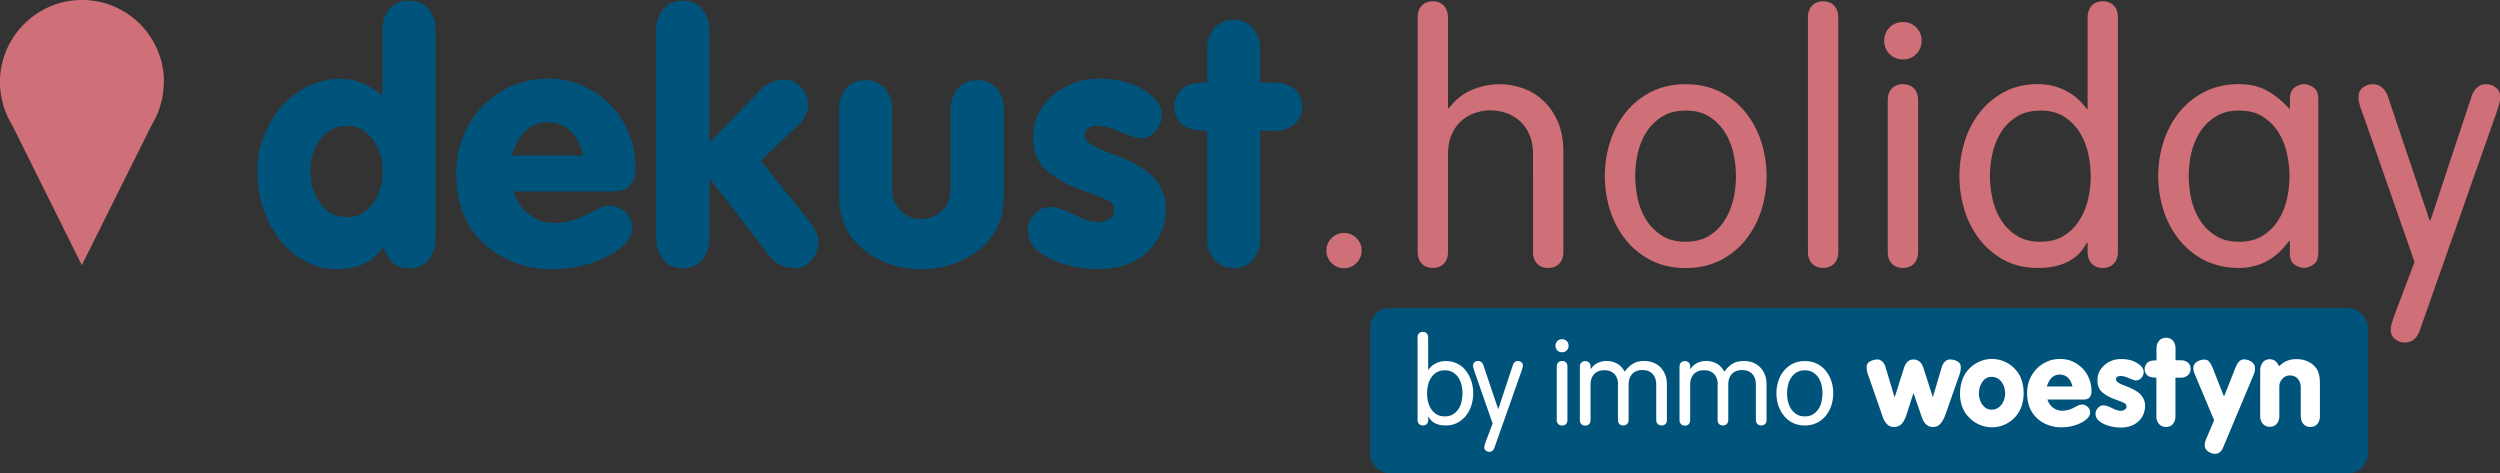 <svg xmlns="http://www.w3.org/2000/svg" id="Layer_1" data-name="Layer 1" viewBox="0 0 283.46 53.65"><rect x="0" y="0" width="283.46" height="53.65" fill="#333333" stroke="none"/><defs><style>.lg-1{fill:#fff}.lg-3{fill:#cf6f77}.lg-5{fill:#00547b}</style></defs><path d="M267.88 12.89c-.21-.6-.34-1.01-.39-1.24s-.08-.45-.08-.66c0-.44.16-.79.49-1.05q.495-.39 1.08-.39c.44 0 .81.12 1.1.37s.5.55.63.91l4.78 14.18h.08l4.7-14.18c.13-.36.33-.67.59-.91.26-.25.61-.37 1.06-.37q.585 0 1.08.39c.33.26.49.61.49 1.05 0 .21-.03.43-.08.66s-.18.65-.39 1.24l-8.69 24.67c-.13.36-.33.67-.61.91-.27.25-.63.37-1.08.37q-.585 0-1.08-.39c-.33-.26-.49-.61-.49-1.05 0-.21.03-.43.1-.66.06-.23.2-.65.41-1.24l2.19-5.79-5.87-16.82Z" class="lg-3"/><rect width="113.13" height="18.72" x="155.34" y="34.93" rx="2.2" ry="2.2" style="fill:#00547b"/><path d="M43.37 10.85V3.38c0-.93.27-1.72.81-2.35s1.28-.95 2.23-.95 1.65.31 2.18.94.8 1.41.8 2.36v23.59c0 .97-.25 1.79-.76 2.45s-1.23.99-2.18.99c-.79 0-1.41-.2-1.86-.59s-.83-.99-1.12-1.79c-.65.89-1.41 1.54-2.27 1.92s-1.87.58-3.03.58a7.44 7.44 0 0 1-3.77-1.02 9.3 9.3 0 0 1-2.99-2.74c-1.5-2.19-2.24-4.72-2.24-7.59q0-2.16 1.02-4.38c.68-1.48 1.57-2.7 2.66-3.64 1.7-1.48 3.64-2.22 5.83-2.22q2.355 0 4.71 1.92Zm-8.19 8.61c0 1.35.38 2.55 1.13 3.59.75 1.05 1.77 1.57 3.05 1.57.84 0 1.57-.25 2.18-.76a4.7 4.7 0 0 0 1.39-1.97c.31-.81.47-1.63.47-2.47s-.16-1.62-.47-2.42-.78-1.46-1.39-1.97-1.34-.77-2.18-.77-1.64.25-2.27.75a4.64 4.64 0 0 0-1.43 1.95c-.32.8-.48 1.64-.48 2.5M58.22 21.72c.43 1.2 1.03 2.08 1.8 2.62.84.63 1.79.94 2.84.94 1.17 0 2.31-.27 3.4-.82l1.72-.86c.28-.15.66-.24 1.14-.28.43 0 .84.11 1.25.34s.73.53.97.92q.36.585.36 1.2c0 1.12-.81 2.14-2.42 3.06-1.96 1.12-4.22 1.68-6.77 1.68-1.67 0-3.24-.33-4.73-.98-1.48-.65-2.75-1.61-3.8-2.86-1.5-1.83-2.24-4.18-2.24-7.07 0-1.92.45-3.7 1.36-5.35q1.365-2.46 3.75-3.9c1.59-.96 3.35-1.44 5.26-1.44s3.51.45 5.04 1.36 2.73 2.14 3.59 3.68c.87 1.55 1.3 3.22 1.3 5.01 0 .95-.2 1.64-.6 2.08q-.6.66-1.98.66H58.21Zm7.92-4.1c-.64-2.51-2.01-3.76-4.1-3.76-1.86 0-3.2 1.25-4.02 3.76h8.13ZM80.43 20.24v6.81c0 .95-.27 1.75-.8 2.39-.53.65-1.27.97-2.22.97s-1.65-.32-2.19-.97-.81-1.44-.81-2.39V3.38c0-.59.12-1.14.35-1.65S75.34.81 75.8.52s1-.44 1.61-.44c.93 0 1.67.32 2.21.95s.81 1.42.81 2.35v12.79l5.99-6.15c.63-.65 1.54-.98 2.74-.98.51 0 .99.22 1.46.65s.77.92.92 1.45c.05.32.08.55.08.68 0 .91-.37 1.69-1.1 2.34l-4.26 4.06 5.29 6.57c.83 1.08 1.24 1.9 1.24 2.44 0 .85-.24 1.6-.73 2.22-.49.63-1.12.94-1.91.94-1.25 0-2.22-.47-2.9-1.4l-6.81-8.77ZM113.81 12.41V22c0 2.12-.49 3.78-1.48 4.97-.89 1.15-2.05 2.03-3.45 2.64a11 11 0 0 1-8.81 0c-1.41-.61-2.57-1.49-3.46-2.64-.99-1.27-1.48-2.92-1.48-4.97v-9.59c0-.95.27-1.74.8-2.37s1.27-.95 2.2-.95 1.67.32 2.21.95.81 1.43.81 2.37v8.85c0 1.13.31 2 .94 2.58.65.67 1.45 1 2.38 1 .88 0 1.68-.33 2.38-1 .63-.59.94-1.45.94-2.58v-8.85c0-.95.27-1.74.8-2.37s1.27-.95 2.22-.95 1.67.32 2.2.95.8 1.43.8 2.37M117.13 15.65c0-1.72.59-3.17 1.76-4.34 1.51-1.59 3.44-2.38 5.79-2.38 2.11 0 3.88.49 5.33 1.48 1.15.81 1.72 1.69 1.72 2.62q0 1.005-.72 1.83c-.48.55-1.07.83-1.78.83-.37-.04-1.17-.31-2.38-.82-.99-.41-1.81-.62-2.46-.62-.92.07-1.39.39-1.42.98 0 .37.18.7.54.98s.81.53 1.34.74.95.38 1.26.5c2.2.83 3.74 1.69 4.61 2.58.99 1.08 1.48 2.28 1.48 3.6 0 .97-.2 1.91-.59 2.8s-.95 1.66-1.67 2.28q-2.085 1.8-5.55 1.8c-.97 0-2.08-.15-3.3-.45-1.23-.3-2.3-.78-3.2-1.45-.91-.67-1.36-1.51-1.36-2.52 0-.63.25-1.22.75-1.78s1.07-.84 1.71-.84c.25 0 .52.03.81.1s.54.14.76.23.48.2.78.34q.45.21.81.39c.97.44 1.77.66 2.38.66.43 0 .83-.12 1.22-.36s.58-.56.58-.96c0-.49-.19-.85-.57-1.06q-.57-.315-1.77-.78l-1.64-.6c-1.67-.65-2.95-1.41-3.85-2.26s-1.35-2.03-1.35-3.52ZM142.88 14.83v12.21c0 .97-.27 1.78-.8 2.41s-1.26.95-2.18.95-1.68-.32-2.22-.97c-.55-.65-.82-1.44-.82-2.39V14.83c-1.51 0-2.52-.3-3.02-.9-.47-.51-.7-1.12-.7-1.84 0-.45.13-.91.38-1.37s.58-.78.98-.97c.48-.25 1.27-.38 2.36-.38V5.61c0-.95.27-1.75.81-2.39.54-.65 1.28-.97 2.23-.97s1.65.32 2.18.96.8 1.44.8 2.4v3.76h1.72c.87 0 1.59.24 2.17.72s.87 1.15.87 2-.29 1.51-.88 2-1.31.74-2.16.74z" class="lg-5"/><path d="M150.98 27c.39-.39.86-.59 1.41-.59s1.02.2 1.41.59.59.86.59 1.41-.2 1.02-.59 1.41-.86.59-1.41.59-1.02-.2-1.41-.59-.59-.86-.59-1.41.2-1.02.59-1.41M173.82 17.52c0-.89-.14-1.65-.43-2.29s-.66-1.15-1.12-1.55c-.46-.39-.97-.69-1.55-.88-.57-.19-1.15-.29-1.72-.29s-1.15.1-1.72.29-1.09.48-1.55.88c-.46.39-.83.91-1.12 1.55s-.43 1.4-.43 2.29v11.06c0 .56-.16 1-.47 1.32s-.73.48-1.25.48-.94-.16-1.25-.49c-.31-.32-.47-.77-.47-1.34V1.98c0-.57.16-1.02.47-1.34s.73-.49 1.25-.49.94.17 1.25.5.47.79.47 1.38v10.18l.08.08c.76-.99 1.64-1.7 2.66-2.11q1.53-.63 3.09-.63c.81 0 1.64.13 2.49.4s1.62.71 2.33 1.32c.7.61 1.29 1.41 1.74 2.39.46.98.69 2.19.69 3.62v11.3c0 .56-.16 1-.47 1.32s-.73.48-1.25.48-.94-.16-1.25-.48-.47-.76-.47-1.32zM182.57 16.06c.4-1.25 1-2.36 1.78-3.33s1.74-1.74 2.88-2.32c1.14-.57 2.43-.86 3.9-.86s2.76.29 3.9.86 2.09 1.35 2.88 2.32c.78.97 1.38 2.08 1.78 3.33s.61 2.55.61 3.91-.2 2.66-.61 3.91c-.4 1.25-1 2.36-1.78 3.33s-1.74 1.74-2.88 2.32c-1.14.57-2.43.86-3.9.86s-2.76-.29-3.9-.86a8.7 8.7 0 0 1-2.88-2.32 10.3 10.3 0 0 1-1.78-3.33c-.4-1.25-.61-2.55-.61-3.91s.2-2.65.61-3.91m3.13 6.51c.2.87.52 1.67.98 2.39s1.05 1.31 1.78 1.77 1.62.68 2.66.68 1.96-.23 2.68-.68a5.5 5.5 0 0 0 1.76-1.77c.46-.72.78-1.52.98-2.39s.29-1.74.29-2.6-.1-1.73-.29-2.6c-.2-.87-.52-1.67-.98-2.39a5.6 5.6 0 0 0-1.76-1.76c-.72-.46-1.61-.68-2.68-.68s-1.93.23-2.66.68c-.73.46-1.33 1.04-1.78 1.76-.46.72-.78 1.52-.98 2.39s-.29 1.74-.29 2.6.1 1.73.29 2.6M208.43 28.55c0 .57-.16 1.02-.47 1.34s-.73.49-1.25.49-.94-.16-1.25-.49c-.31-.32-.47-.77-.47-1.34V1.98c0-.57.16-1.02.47-1.34s.73-.49 1.25-.49.94.16 1.25.49c.31.32.47.77.47 1.34zM214.25 3.11c.4-.4.91-.61 1.51-.61s1.1.2 1.51.61c.4.41.61.91.61 1.51s-.2 1.1-.61 1.51-.91.61-1.51.61-1.1-.2-1.51-.61c-.4-.4-.61-.91-.61-1.51s.2-1.1.61-1.51m3.23 25.47c0 .56-.16 1-.47 1.32s-.73.48-1.25.48-.94-.16-1.25-.48-.47-.76-.47-1.32V11.35c0-.56.16-1 .47-1.32s.73-.48 1.25-.48.94.16 1.25.48.47.76.47 1.32zM236.7 27.52h-.08c-.99 1.91-2.85 2.86-5.56 2.86-1.41 0-2.66-.29-3.76-.86a8.6 8.6 0 0 1-2.8-2.32q-1.155-1.455-1.74-3.33c-.39-1.25-.59-2.55-.59-3.91s.2-2.65.59-3.91q.585-1.875 1.74-3.33c.77-.97 1.7-1.74 2.8-2.32 1.1-.57 2.35-.86 3.76-.86.68 0 1.31.09 1.9.25.59.17 1.12.39 1.59.67.47.27.87.58 1.21.92s.63.67.86.98h.08V2.03c0-.59.16-1.04.47-1.38s.73-.5 1.25-.5.94.16 1.25.49c.31.32.47.77.47 1.34v26.57c0 .57-.16 1.02-.47 1.34s-.73.49-1.25.49-.94-.16-1.25-.49-.47-.78-.47-1.35zm.06-10.15c-.2-.87-.52-1.67-.98-2.39a5.6 5.6 0 0 0-1.76-1.76c-.72-.46-1.61-.68-2.68-.68s-1.93.23-2.66.68c-.73.46-1.33 1.04-1.78 1.76-.46.72-.78 1.52-.98 2.39s-.29 1.74-.29 2.6.1 1.73.29 2.6c.2.87.52 1.67.98 2.39s1.05 1.31 1.78 1.77 1.62.68 2.66.68 1.96-.23 2.68-.68a5.5 5.5 0 0 0 1.76-1.77c.46-.72.78-1.52.98-2.39s.29-1.74.29-2.6-.1-1.73-.29-2.6M262.85 28.73c0 .59-.18 1.01-.55 1.26-.37.26-.72.38-1.06.38-.37 0-.72-.13-1.08-.38-.35-.26-.53-.68-.53-1.26v-1.42h-.08c-.76 1.05-1.61 1.82-2.56 2.32s-1.99.75-3.11.75c-1.46 0-2.76-.29-3.9-.86a8.7 8.7 0 0 1-2.88-2.32 10.3 10.3 0 0 1-1.78-3.33c-.4-1.25-.61-2.55-.61-3.91s.2-2.65.61-3.91c.4-1.25 1-2.36 1.78-3.33s1.74-1.74 2.88-2.32c1.14-.57 2.43-.86 3.9-.86 1.2 0 2.24.24 3.13.72s1.74 1.17 2.55 2.06h.08v-1.1c0-.6.18-1.03.53-1.29q.525-.39 1.08-.39c.34 0 .69.13 1.06.38.37.26.55.68.55 1.26v17.54Zm-14.39-6.16c.2.87.52 1.67.98 2.39s1.05 1.31 1.78 1.77 1.62.68 2.66.68 1.96-.23 2.68-.68a5.5 5.5 0 0 0 1.76-1.77c.46-.72.78-1.52.98-2.39s.29-1.74.29-2.6-.1-1.73-.29-2.6c-.2-.87-.52-1.67-.98-2.39a5.6 5.6 0 0 0-1.76-1.76c-.72-.46-1.61-.68-2.68-.68s-1.93.23-2.66.68c-.73.46-1.33 1.04-1.78 1.76-.46.72-.78 1.52-.98 2.39s-.29 1.74-.29 2.6.1 1.73.29 2.6" class="lg-3"/><path d="M160.72 38.27c0-.2.06-.36.17-.47s.26-.17.44-.17.33.06.44.18.16.28.16.48v3.63h.03c.08-.11.18-.22.3-.34s.26-.23.43-.32c.16-.1.35-.17.56-.23s.43-.09.67-.09q.75 0 1.32.3c.57.3.71.47.98.81s.47.73.61 1.17.21.9.21 1.37-.07.93-.21 1.37-.34.83-.61 1.17-.6.61-.98.81q-.585.3-1.32.3c-.95 0-1.61-.33-1.95-1h-.03v.36c0 .2-.06.36-.16.47-.11.11-.26.17-.44.17s-.33-.06-.44-.17-.17-.27-.17-.47v-9.34Zm1.19 7.24c.07.31.18.59.34.84s.37.46.63.62.57.24.94.24.69-.08.94-.24.46-.37.62-.62.28-.53.34-.84.1-.61.1-.91-.03-.61-.1-.91c-.07-.31-.18-.59-.34-.84s-.37-.46-.62-.62-.57-.24-.94-.24-.68.08-.94.24-.47.37-.63.62-.28.53-.34.84c-.07.31-.1.61-.1.91s.03.61.1.91M167.19 42.11c-.07-.21-.12-.35-.14-.44a1 1 0 0 1-.03-.23c0-.15.06-.28.17-.37s.24-.14.38-.14c.16 0 .28.04.39.13s.17.19.22.32l1.68 4.98h.03l1.65-4.98c.05-.13.11-.23.21-.32s.22-.13.37-.13c.14 0 .26.05.38.14.11.09.17.21.17.37 0 .07 0 .15-.03.23-.02.08-.06.23-.14.44l-3.06 8.67c-.05.13-.12.23-.21.32-.1.09-.22.13-.38.13-.14 0-.26-.05-.38-.14a.45.45 0 0 1-.17-.37c0-.07.01-.15.03-.23s.07-.23.14-.44l.77-2.03-2.06-5.91ZM176.58 38.67c.14-.14.32-.21.53-.21s.39.07.53.21.21.32.21.53-.07.39-.21.53-.32.21-.53.21-.39-.07-.53-.21-.21-.32-.21-.53.07-.39.21-.53m1.14 8.95c0 .2-.06.35-.16.46-.11.11-.26.17-.44.17s-.33-.06-.44-.17a.64.64 0 0 1-.17-.46v-6.06c0-.2.06-.35.17-.46s.26-.17.44-.17.33.06.44.17.16.27.16.46zM183.47 43.63c0-.51-.14-.91-.41-1.21-.28-.3-.66-.44-1.16-.44s-.88.15-1.15.44c-.27.3-.41.7-.41 1.21v4c0 .2-.06.35-.16.46-.11.11-.26.17-.44.17s-.33-.06-.44-.17a.64.64 0 0 1-.17-.46v-6.06c0-.2.06-.35.17-.46s.26-.17.44-.17.33.06.44.17.16.27.16.47v.22l.03.03c.07-.09.16-.19.25-.3.1-.11.22-.2.36-.29.15-.09.32-.16.52-.22s.43-.09.71-.09c.36 0 .71.09 1.07.26s.67.49.94.95c.27-.38.57-.67.92-.89s.79-.32 1.32-.32c.28 0 .58.05.87.14.3.09.57.25.82.46.25.22.45.5.61.84.16.35.24.77.24 1.27v3.97c0 .2-.06.35-.16.46-.11.11-.26.17-.44.17s-.33-.06-.44-.17-.17-.27-.17-.46v-4c0-.51-.14-.91-.41-1.21s-.66-.44-1.16-.44-.88.15-1.15.44c-.27.3-.41.7-.41 1.21v4c0 .2-.06.35-.17.46s-.26.17-.44.17-.33-.06-.44-.17-.16-.27-.16-.46v-4ZM194.77 43.63c0-.51-.14-.91-.41-1.21-.28-.3-.66-.44-1.16-.44s-.88.15-1.15.44c-.27.3-.41.7-.41 1.21v4c0 .2-.06.35-.16.46-.11.11-.26.17-.44.17s-.33-.06-.44-.17a.64.64 0 0 1-.17-.46v-6.06c0-.2.06-.35.17-.46s.26-.17.44-.17.33.06.44.17.16.27.16.47v.22l.03.03c.07-.09.16-.19.25-.3.1-.11.22-.2.36-.29.15-.09.32-.16.52-.22s.43-.09.71-.09c.36 0 .71.09 1.07.26s.67.49.94.95c.27-.38.57-.67.92-.89s.79-.32 1.32-.32c.28 0 .58.05.87.14.3.09.57.25.82.46.25.22.45.5.61.84.16.35.24.77.24 1.27v3.97c0 .2-.06.35-.16.46-.11.11-.26.17-.44.17s-.33-.06-.44-.17-.17-.27-.17-.46v-4c0-.51-.14-.91-.41-1.21s-.66-.44-1.16-.44-.88.15-1.15.44c-.27.3-.41.7-.41 1.21v4c0 .2-.06.35-.17.46s-.26.17-.44.17-.33-.06-.44-.17-.16-.27-.16-.46v-4ZM201.63 43.22q.21-.66.63-1.17c.28-.34.61-.61 1.01-.81s.86-.3 1.37-.3.97.1 1.37.3.74.47 1.01.81c.28.34.48.73.63 1.17.14.44.21.9.21 1.37s-.07.93-.21 1.37q-.21.66-.63 1.17c-.28.34-.61.61-1.01.81s-.86.3-1.37.3-.97-.1-1.37-.3-.74-.47-1.01-.81c-.28-.34-.48-.73-.63-1.17-.14-.44-.21-.9-.21-1.37s.07-.93.21-1.37m1.1 2.29c.07.31.18.59.34.84s.37.46.63.62.57.24.94.24.69-.08.94-.24.46-.37.62-.62.28-.53.34-.84.1-.61.1-.91-.03-.61-.1-.91c-.07-.31-.18-.59-.34-.84s-.37-.46-.62-.62-.57-.24-.94-.24-.68.08-.94.24-.47.37-.63.62-.28.53-.34.84c-.07.31-.1.61-.1.91s.03.61.1.91M219.15 45.06l1.01-3.43c.07-.23.18-.44.35-.61.16-.17.35-.26.56-.26.34 0 .63.07.88.22.25.14.37.36.37.64q0 .36-.09.69l-1.6 4.57c-.16.46-.35.84-.57 1.11-.22.28-.52.42-.92.42-.57 0-.99-.38-1.25-1.15l-.93-2.7-.75 2.32c-.14.48-.32.85-.54 1.12s-.53.41-.95.41c-.3 0-.56-.11-.77-.33s-.37-.49-.48-.82l-1.73-4.98c-.06-.21-.09-.43-.09-.68 0-.27.13-.48.38-.62s.54-.22.86-.22c.21 0 .39.09.56.26s.28.37.34.6l1.03 3.45 1.06-3.34c.21-.65.56-.97 1.06-.97.56 0 .94.32 1.15.97l1.07 3.32ZM222.24 44.59c0-.51.08-1 .24-1.48.16-.47.4-.88.73-1.23.34-.37.74-.66 1.21-.87a3.49 3.49 0 0 1 2.88 0q.705.315 1.2.87.495.525.72 1.23c.16.46.23.96.23 1.48s-.08.99-.23 1.45-.4.87-.72 1.23q-.495.555-1.2.87c-.47.21-.94.31-1.43.31s-.99-.1-1.46-.31-.87-.5-1.21-.87c-.65-.68-.97-1.58-.97-2.69Zm2.13 0c0 .29.06.58.17.87s.28.52.5.71c.22.18.48.28.78.28.32 0 .59-.09.82-.27s.41-.42.53-.7a2.27 2.27 0 0 0 0-1.77c-.12-.29-.3-.53-.53-.71s-.51-.27-.82-.27c-.45 0-.8.19-1.06.58-.25.39-.38.81-.38 1.29ZM232.14 45.29c.15.43.37.74.65.94.3.23.64.34 1.02.34.42 0 .83-.1 1.22-.29l.62-.31c.1-.05.24-.09.41-.1q.225 0 .45.12c.15.08.26.19.35.33s.13.28.13.43c0 .4-.29.77-.87 1.1q-1.05.6-2.43.6c-.6 0-1.16-.12-1.69-.35s-.99-.58-1.36-1.03c-.54-.66-.8-1.5-.8-2.53 0-.69.16-1.33.49-1.92s.77-1.06 1.35-1.4c.57-.34 1.2-.52 1.89-.52s1.26.16 1.81.49.98.77 1.29 1.32c.31.56.47 1.15.47 1.8 0 .34-.07.59-.22.75-.14.16-.38.24-.71.24h-4.04Zm2.85-1.47q-.345-1.35-1.47-1.35-1.005 0-1.44 1.35H235ZM237.82 43.12q0-.93.63-1.56c.54-.57 1.23-.85 2.08-.85.76 0 1.39.18 1.91.53.41.29.62.61.62.94 0 .24-.09.46-.26.66s-.39.3-.64.3c-.13-.01-.42-.11-.85-.29-.35-.15-.65-.22-.88-.22-.33.02-.5.14-.51.35 0 .13.06.25.19.35q.195.15.48.27t.45.18q1.185.45 1.65.93c.35.39.53.82.53 1.29 0 .35-.07.68-.21 1.01s-.34.59-.6.82c-.5.43-1.16.65-1.99.65-.35 0-.74-.05-1.18-.16s-.82-.28-1.15-.52-.49-.54-.49-.9c0-.22.09-.44.27-.64s.38-.3.61-.3c.09 0 .19.01.29.04.1.02.19.05.27.08s.17.07.28.12.2.1.29.14c.35.16.63.24.85.24.15 0 .3-.04.44-.13s.21-.2.21-.34c0-.18-.07-.3-.2-.38s-.35-.17-.64-.28l-.59-.22c-.6-.23-1.06-.51-1.38-.81q-.48-.465-.48-1.26ZM246.66 42.82v4.38c0 .35-.1.64-.29.87s-.45.34-.78.34-.6-.12-.8-.35-.29-.52-.29-.86v-4.38c-.54 0-.9-.11-1.08-.32a.92.92 0 0 1-.25-.66c0-.16.05-.33.14-.49.09-.17.21-.28.35-.35.17-.09.45-.14.85-.14v-1.35c0-.34.1-.63.29-.86s.46-.35.8-.35.59.11.78.34.29.52.29.86v1.35h.62c.31 0 .57.09.78.26s.31.41.31.72-.11.54-.32.72q-.315.27-.78.27zM252.17 44.96l1.26-3.18c.12-.32.26-.57.41-.75s.35-.28.59-.28c.19 0 .39.04.58.12.2.08.36.19.48.34s.19.31.19.5c0 .25-.04.48-.11.68l-3.48 8.29c-.21.51-.51.77-.91.77-.3 0-.57-.09-.81-.26s-.38-.4-.39-.68c0-.2.04-.42.13-.66l.94-2.2-2.22-5.27c-.09-.22-.14-.45-.14-.67 0-.28.13-.5.39-.68.26-.17.54-.26.85-.26.24 0 .44.09.58.27s.28.43.4.74l1.26 3.2ZM258.41 41.52c.3-.28.6-.49.9-.61s.66-.19 1.06-.19c.76 0 1.4.22 1.9.65.3.26.51.56.61.89.11.33.16.72.16 1.19v3.76c0 .34-.1.63-.29.86s-.46.34-.8.34-.59-.12-.79-.35c-.19-.23-.29-.52-.29-.86v-3.27c0-.39-.11-.71-.33-.97s-.52-.39-.91-.39c-.23 0-.43.06-.61.18s-.32.28-.43.47-.15.4-.15.62v3.35c0 .34-.1.63-.29.86s-.46.34-.8.34-.59-.12-.79-.35c-.19-.23-.29-.52-.29-.86V42c0-.34.09-.63.27-.88.18-.24.44-.37.77-.39.5 0 .86.25 1.06.75Z" class="lg-1"/><path d="M18.59 9.29c0-5.35-4.52-9.64-9.95-9.27C4.04.34.33 4.07.02 8.66a9.3 9.3 0 0 0 1.13 5.12c.13.23.26.46.37.69l7.76 15.59 7.76-15.57c.12-.25.26-.49.39-.73a9.25 9.25 0 0 0 1.14-4.47Z" style="fill:#cf6f77"/></svg>
